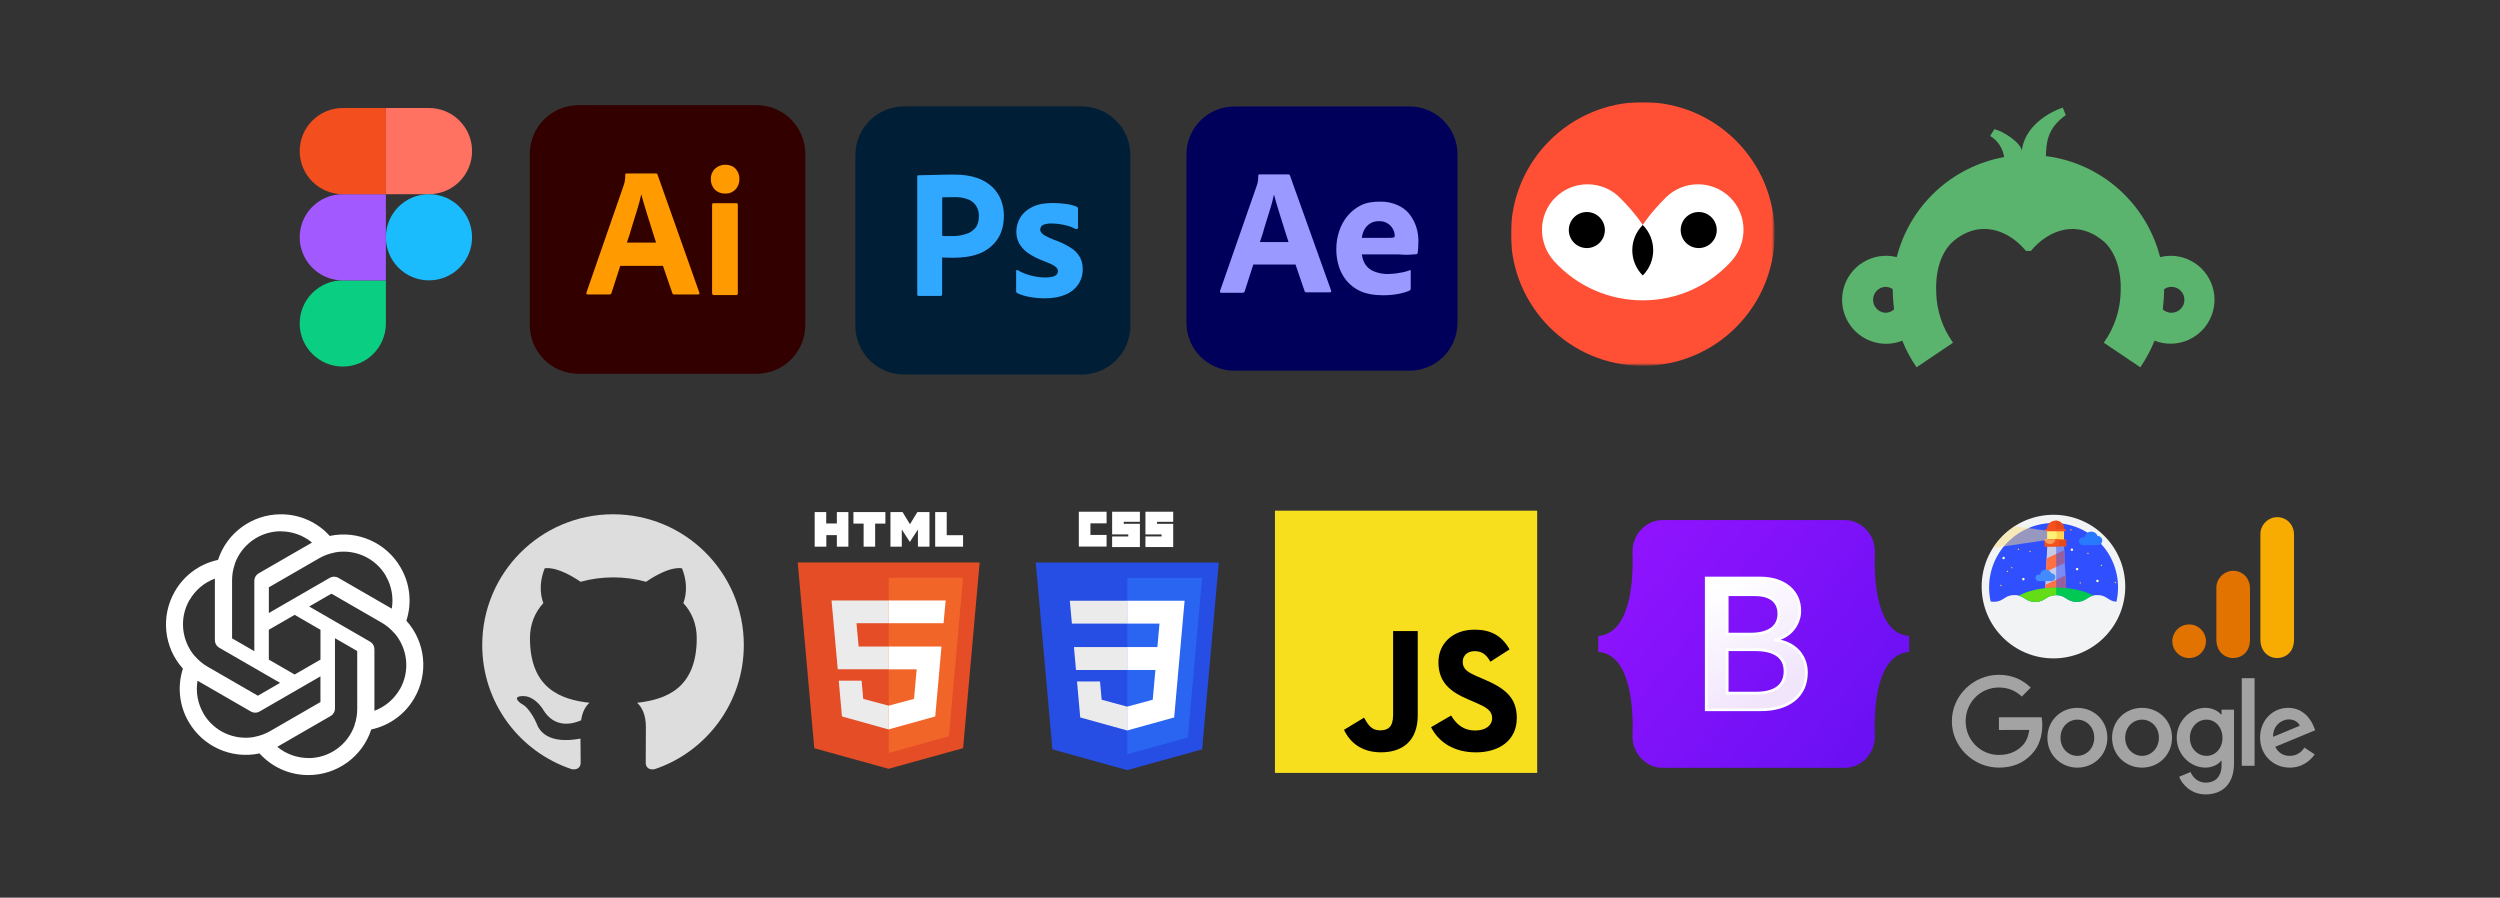 <?xml version="1.0" encoding="utf-8"?>
<!-- Generator: Adobe Illustrator 15.0.0, SVG Export Plug-In . SVG Version: 6.00 Build 0)  -->
<!DOCTYPE svg PUBLIC "-//W3C//DTD SVG 1.1//EN" "http://www.w3.org/Graphics/SVG/1.1/DTD/svg11.dtd">
<svg version="1.1" id="Layer_1" xmlns="http://www.w3.org/2000/svg" xmlns:xlink="http://www.w3.org/1999/xlink" x="0px" y="0px"
	 width="924.5px" height="331.961px" viewBox="0 0 924.5 331.961" enable-background="new 0 0 924.5 331.961" xml:space="preserve">
<rect x="0" y="0" width="924.5" height="331.961" fill="#333333" stroke="none"/>
<g>
	<path id="path0_fill" fill="#0ACF83" d="M126.765,135.552c8.796,0,15.935-7.139,15.935-15.935v-15.935h-15.935
		c-8.796,0-15.936,7.139-15.936,15.935C110.83,128.413,117.969,135.552,126.765,135.552z"/>
	<path id="path1_fill" fill="#A259FF" d="M110.83,87.747c0-8.796,7.14-15.935,15.936-15.935h15.935v31.87h-15.936
		C117.969,103.682,110.83,96.543,110.83,87.747z"/>
	<path id="path1_fill_1_" fill="#F24E1E" d="M110.83,55.876c0-8.796,7.14-15.935,15.936-15.935h15.935v31.87h-15.936
		C117.969,71.812,110.83,64.673,110.83,55.876z"/>
	<path id="path2_fill" fill="#FF7262" d="M142.7,39.941h15.938c8.796,0,15.936,7.139,15.936,15.935s-7.14,15.935-15.936,15.935
		H142.7V39.941z"/>
	<path id="path3_fill" fill="#1ABCFE" d="M174.571,87.747c0,8.796-7.14,15.935-15.936,15.935c-8.797,0-15.938-7.139-15.938-15.935
		s7.139-15.935,15.938-15.935C167.431,71.812,174.571,78.951,174.571,87.747z"/>
</g>
<g id="Layer_2_1_">
	<g id="Surfaces">
		<g id="Photo_Surface">
			<g id="Outline_no_shadow">
				<path fill="#001E36" d="M334.324,39.35h65.669c9.958,0,18.007,8.049,18.007,18.006v63.128c0,9.956-8.049,18.006-18.007,18.006
					h-65.669c-9.956,0-18.006-8.05-18.006-18.006V57.356C316.318,47.399,324.368,39.35,334.324,39.35z"/>
			</g>
		</g>
	</g>
	<g id="Outlined_Mnemonics_Logos">
		<g id="Ps">
			<path fill="#31A8FF" d="M339.197,108.875V65.279c0-0.297,0.127-0.466,0.424-0.466c0.722,0,1.397,0,2.371-0.042
				c1.021-0.042,2.077-0.042,3.224-0.084c1.144-0.042,2.369-0.042,3.686-0.085c1.313-0.042,2.584-0.042,3.855-0.042
				c3.475,0,6.354,0.423,8.729,1.313c2.118,0.721,4.066,1.907,5.677,3.475c1.355,1.356,2.414,3.008,3.097,4.83
				c0.635,1.78,0.974,3.604,0.974,5.508c0,3.644-0.848,6.652-2.542,9.024c-1.695,2.373-4.068,4.152-6.821,5.169
				c-2.881,1.06-6.059,1.44-9.531,1.44c-1.019,0-1.693,0-2.117-0.042s-1.02-0.042-1.821-0.042v13.6
				c0.042,0.297-0.17,0.551-0.467,0.593c-0.041,0-0.085,0-0.169,0h-8.053C339.366,109.426,339.197,109.256,339.197,108.875z
				 M348.432,72.99v14.235c0.594,0.042,1.145,0.084,1.649,0.084h2.245c1.653,0,3.308-0.254,4.872-0.762
				c1.356-0.381,2.543-1.187,3.478-2.246c0.89-1.06,1.312-2.5,1.312-4.364c0.042-1.313-0.296-2.627-0.975-3.771
				c-0.722-1.102-1.736-1.949-2.966-2.415c-1.567-0.636-3.266-0.89-4.999-0.848c-1.104,0-2.076,0-2.882,0.042
				C349.322,72.905,348.729,72.947,348.432,72.99L348.432,72.99z"/>
			<path fill="#31A8FF" d="M397.663,84.641c-1.271-0.678-2.627-1.144-4.063-1.44c-1.568-0.339-3.136-0.551-4.745-0.551
				c-0.848-0.042-1.737,0.085-2.542,0.297c-0.551,0.127-1.021,0.424-1.314,0.847c-0.211,0.339-0.339,0.762-0.339,1.144
				s0.17,0.763,0.424,1.102c0.385,0.466,0.894,0.848,1.441,1.145c0.974,0.508,1.991,0.974,3.008,1.397
				c2.287,0.763,4.491,1.822,6.524,3.093c1.396,0.89,2.542,2.076,3.348,3.517c0.677,1.355,1.019,2.838,0.976,4.363
				c0.043,1.992-0.552,3.983-1.651,5.635c-1.188,1.695-2.839,3.008-4.745,3.771c-2.075,0.89-4.617,1.356-7.668,1.356
				c-1.949,0-3.856-0.169-5.763-0.551c-1.482-0.254-2.968-0.72-4.321-1.355c-0.297-0.17-0.508-0.467-0.466-0.805v-7.372
				c0-0.127,0.042-0.296,0.169-0.381c0.128-0.084,0.255-0.042,0.382,0.043c1.652,0.974,3.389,1.652,5.254,2.075
				c1.609,0.424,3.304,0.636,4.999,0.636c1.609,0,2.754-0.212,3.516-0.593c0.682-0.297,1.146-1.017,1.146-1.779
				c0-0.593-0.339-1.144-1.017-1.695c-0.681-0.551-2.076-1.187-4.152-1.991c-2.16-0.762-4.152-1.779-6.019-3.05
				c-1.312-0.932-2.412-2.161-3.22-3.602c-0.678-1.355-1.018-2.838-0.975-4.321c0-1.822,0.508-3.559,1.438-5.126
				c1.062-1.695,2.628-3.05,4.449-3.897c1.991-1.017,4.491-1.483,7.498-1.483c1.738,0,3.521,0.127,5.255,0.382
				c1.271,0.169,2.499,0.508,3.646,0.974c0.169,0.042,0.339,0.212,0.424,0.381c0.042,0.169,0.084,0.339,0.084,0.508v6.906
				c0,0.169-0.084,0.338-0.211,0.423C398.043,84.725,397.833,84.725,397.663,84.641z"/>
		</g>
	</g>
</g>
<g>
	<rect x="471.475" y="188.846" fill="#F7DF1E" width="96.974" height="96.973"/>
	<path d="M536.614,264.604c1.95,3.189,4.491,5.533,8.985,5.533c3.776,0,6.188-1.887,6.188-4.494c0-3.123-2.479-4.229-6.634-6.049
		l-2.278-0.978c-6.575-2.802-10.944-6.312-10.944-13.729c0-6.834,5.208-12.037,13.348-12.037c5.795,0,9.959,2.02,12.961,7.297
		l-7.099,4.558c-1.562-2.804-3.248-3.904-5.862-3.904c-2.671,0-4.359,1.692-4.359,3.904c0,2.731,1.69,3.841,5.602,5.532l2.278,0.978
		c7.743,3.32,12.113,6.705,12.113,14.313c0,8.203-6.443,12.697-15.103,12.697c-8.462,0-13.93-4.033-16.604-9.315L536.614,264.604z
		 M504.424,265.395c1.432,2.541,2.734,4.688,5.864,4.688c2.994,0,4.883-1.172,4.883-5.728V233.37h9.112v31.108
		c0,9.437-5.531,13.729-13.607,13.729c-7.296,0-11.521-3.775-13.669-8.322L504.424,265.395z"/>
</g>
<g>
	<g>
		<circle fill="#F1F3F4" cx="759.37" cy="216.917" r="26.551"/>
		<path fill="#304FFE" d="M737.271,222.537c3.834,0,3.834-2.48,7.665-2.48c3.832,0,3.832,2.48,7.665,2.48
			c3.832,0,3.832-2.48,7.664-2.48s3.832,2.48,7.665,2.48c3.831,0,3.831-2.48,7.663-2.48c3.633,0,3.812,2.229,7.062,2.463
			c2.92-12.847-5.128-25.621-17.978-28.521c-12.848-2.899-25.603,5.128-28.521,17.957c-0.784,3.446-0.784,7.044-0.019,10.489
			c0.383,0.06,0.767,0.095,1.147,0.095L737.271,222.537L737.271,222.537z"/>
		<path fill="#FFD54F" d="M757.07,196.389h6.205v5.747h-6.205V196.389z"/>
		<path fill="#FFF176" d="M757.07,196.389h2.189v5.747h-2.189V196.389z"/>
		<ellipse fill="#FFF176" cx="759.206" cy="197.811" rx="1.46" ry="1.825"/>
		<path fill="#F4511E" d="M756.923,195.73c0-1.771,1.441-3.213,3.215-3.213c1.771,0,3.21,1.439,3.21,3.213"/>
		<path fill="#E64A19" d="M760.154,192.52c1.753,0,3.177,1.422,3.177,3.192v0.019h-3.177V192.52z"/>
		<path fill="#F4511E" d="M756.705,195.621h6.826c0.234,0,0.419,0.182,0.419,0.419s-0.185,0.42-0.419,0.42h-6.826
			c-0.234,0-0.419-0.183-0.419-0.42S756.487,195.621,756.705,195.621z"/>
		<path fill="#C5CAE9" d="M756.177,219.836l0.895-17.755h6.204l0.804,16.88L756.177,219.836z"/>
		<path fill="none" d="M763.366,203.449l0.236,4.708"/>
		<path fill="#FF7043" d="M756.834,206.496l-0.236,4.929l7.008-3.268l-0.236-4.708L756.834,206.496z"/>
		<path fill="none" d="M763.841,212.773l0.235,4.709"/>
		<path fill="#FF7043" d="M756.341,216.279l-0.258,4.927l7.993-3.724l-0.236-4.709L756.341,216.279z"/>
		<path fill="#E64A19" d="M756.122,199.473h8.013v2.627h-8.013V199.473z"/>
		<path fill="#F4511E" d="M756.122,199.473h5.256v2.627h-5.256V199.473z"/>
		<path opacity="0.5" fill="#FFE082" enable-background="new    " d="M760.063,199.473c0,0.947-0.896,1.715-1.971,1.715
			c-1.077,0-1.973-0.768-1.973-1.715"/>
		<path fill="#2979FF" d="M770.227,198.741c0.221,0,0.421,0.055,0.604,0.128c0.144-1.395,1.387-2.41,2.778-2.27
			c0.951,0.096,1.769,0.719,2.112,1.61c0.938,0,1.694,0.759,1.694,1.696c0,0.937-0.759,1.693-1.694,1.693h-5.495
			c-0.802,0-1.438-0.638-1.438-1.438C768.787,199.361,769.425,198.741,770.227,198.741L770.227,198.741z"/>
		<path fill="#448AFF" d="M753.896,212.465c0.182,0,0.348,0.037,0.512,0.109c0.108-1.188,1.148-2.045,2.315-1.953
			c0.82,0.072,1.533,0.62,1.823,1.387c0.806-0.035,1.479,0.566,1.517,1.369s-0.564,1.479-1.37,1.516h-4.778
			c-0.676-0.02-1.205-0.604-1.169-1.261C752.745,212.993,753.257,212.482,753.896,212.465L753.896,212.465z"/>
		<circle fill="#FDD835" cx="765.83" cy="195.931" r="0.255"/>
		<g>
			<circle fill="#FFF9C4" cx="768.111" cy="210.457" r="0.457"/>
			<circle fill="#FFF9C4" cx="740.921" cy="206.353" r="0.456"/>
			<circle fill="#FFF9C4" cx="748.238" cy="214.162" r="0.457"/>
			<circle fill="#FFF9C4" cx="766.177" cy="203.285" r="0.456"/>
			<circle fill="#FFF9C4" cx="775.63" cy="214.837" r="0.456"/>
		</g>
		<g>
			<circle fill="#FDD835" cx="739.953" cy="216.516" r="0.256"/>
			<circle fill="#FDD835" cx="742.345" cy="211.297" r="0.256"/>
			<circle fill="#FDD835" cx="743.95" cy="209.946" r="0.255"/>
			<circle fill="#FDD835" cx="750.72" cy="203.906" r="0.255"/>
			<circle fill="#FDD835" cx="772.125" cy="204.635" r="0.255"/>
			<circle fill="#FDD835" cx="782.29" cy="215.438" r="0.255"/>
			<circle fill="#FDD835" cx="746.431" cy="203.122" r="0.255"/>
			<circle fill="#FDD835" cx="769.278" cy="215.548" r="0.255"/>
			<circle fill="#FDD835" cx="777.109" cy="209.07" r="0.255"/>
		</g>
		<path opacity="0.5" fill="#FFE082" enable-background="new    " d="M757.181,196.297c0,0-12.138-1.697-12.171-1.697
			c-4.746,3.104-6.938,6.387-8.03,8.028l20.183-2.956L757.181,196.297z"/>
		<path opacity="0.5" fill="#304FFE" enable-background="new    " d="M763.511,202.081h-3.139v16.077l3.776,1.678L763.511,202.081z"
			/>
		<path fill="#00C853" d="M752.654,222.592c3.833,0,3.833-2.48,7.666-2.48c3.83,0,3.83,2.48,7.662,2.48
			c3.247,0,3.742-1.787,6.169-2.335c-3.304-1.807-8.229-2.957-13.741-2.957c-5.513,0-10.512,1.169-13.813,2.993
			C748.932,220.857,749.443,222.592,752.654,222.592z"/>
		<path fill="#64DD17" d="M752.673,222.555c3.83,0,3.83-2.479,7.663-2.479h0.072l-0.036-2.736c-5.477,0-10.399,1.133-13.688,2.92
			C748.969,220.841,749.497,222.555,752.673,222.555z"/>
	</g>
	<g id="g6562" transform="matrix(0.898,0,0,0.898,160.556,-0.285)">
		<path id="path6536" fill="#A3A3A3" d="M689.025,304.124c0,7.085-5.543,12.306-12.345,12.306c-6.803,0-12.349-5.221-12.349-12.306
			c0-7.137,5.545-12.309,12.349-12.309C683.482,291.815,689.025,296.987,689.025,304.124z M683.62,304.124
			c0-4.429-3.214-7.459-6.94-7.459c-3.729,0-6.942,3.029-6.942,7.459c0,4.384,3.213,7.459,6.942,7.459
			C680.406,311.581,683.62,308.5,683.62,304.124z"/>
		<path id="path6538" fill="#A3A3A3" d="M715.659,304.124c0,7.085-5.545,12.306-12.349,12.306c-6.803,0-12.346-5.221-12.346-12.306
			c0-7.13,5.543-12.309,12.346-12.309C710.116,291.815,715.659,296.987,715.659,304.124z M710.254,304.124
			c0-4.429-3.213-7.459-6.941-7.459c-3.728,0-6.941,3.029-6.941,7.459c0,4.384,3.213,7.459,6.941,7.459
			C707.042,311.582,710.254,308.5,710.254,304.124z"/>
		<path id="path6540" fill="#A3A3A3" d="M741.185,292.56v22.095c0,9.088-5.36,12.8-11.698,12.8c-5.966,0-9.555-3.989-10.908-7.252
			l4.707-1.959c0.836,2.004,2.891,4.367,6.197,4.367c4.054,0,6.568-2.503,6.568-7.213v-1.77h-0.188
			c-1.209,1.492-3.539,2.793-6.48,2.793c-6.154,0-11.791-5.359-11.791-12.258c0-6.951,5.637-12.352,11.791-12.352
			c2.937,0,5.268,1.307,6.48,2.753h0.188v-2.003h5.134V292.56L741.185,292.56z M736.431,304.167c0-4.334-2.89-7.502-6.567-7.502
			c-3.728,0-6.854,3.168-6.854,7.502c0,4.29,3.126,7.414,6.854,7.414C733.543,311.581,736.431,308.457,736.431,304.167z"/>
		<path id="path6542" fill="#A3A3A3" d="M749.647,279.608v36.066h-5.272v-36.066H749.647L749.647,279.608z"/>
		<path id="path6544" fill="#A3A3A3" d="M770.187,308.173l4.196,2.799c-1.354,2.004-4.619,5.456-10.254,5.456
			c-6.991,0-12.213-5.406-12.213-12.31c0-7.317,5.266-12.308,11.609-12.308c6.39,0,9.511,5.082,10.531,7.829l0.56,1.397
			l-16.451,6.815c1.26,2.469,3.218,3.729,5.968,3.729C766.882,311.581,768.789,310.225,770.187,308.173z M757.276,303.745
			l10.995-4.565c-0.602-1.536-2.421-2.608-4.563-2.608C760.962,296.572,757.138,298.995,757.276,303.745z"/>
		<path id="path6546" fill="#A3A3A3" d="M644.38,300.921V295.7h17.594c0.173,0.91,0.262,1.987,0.262,3.151
			c0,3.918-1.071,8.762-4.522,12.214c-3.357,3.497-7.65,5.36-13.332,5.36c-10.53,0-19.388-8.578-19.388-19.11
			c0-10.531,8.858-19.112,19.388-19.112c5.83,0,9.98,2.284,13.096,5.267l-3.686,3.686c-2.233-2.097-5.267-3.728-9.416-3.728
			c-7.691,0-13.706,6.198-13.706,13.89c0,7.689,6.015,13.891,13.706,13.891c4.987,0,7.828-2.005,9.647-3.825
			c1.474-1.474,2.445-3.586,2.83-6.465L644.38,300.921z"/>
	</g>
	<g id="g6628" transform="matrix(3.549,0,0,3.549,-174.949,-339.18)">
		<path id="path3806" fill="#F8AB00" d="M284.825,151.208v11.012c0,1.233,0.85,1.919,1.752,1.919c0.835,0,1.752-0.584,1.752-1.919
			v-10.929c0-1.129-0.834-1.835-1.752-1.835C285.661,149.456,284.825,150.236,284.825,151.208z"/>
		<path id="path3808" fill="#E37300" d="M280.238,156.798v5.422c0,1.233,0.85,1.919,1.752,1.919c0.834,0,1.752-0.584,1.752-1.919
			v-5.339c0-1.129-0.835-1.836-1.752-1.836C281.071,155.046,280.238,155.825,280.238,156.798L280.238,156.798z"/>
		<path id="path3810" fill="#E37300" d="M279.152,162.387c0,0.967-0.785,1.752-1.752,1.752c-0.968,0-1.752-0.785-1.752-1.752
			c0-0.967,0.784-1.752,1.752-1.752C278.369,160.635,279.152,161.42,279.152,162.387"/>
	</g>
</g>
<path fill="#DDDDDD" d="M226.697,190.178c-26.725,0-48.37,21.646-48.37,48.369c0,21.404,13.846,39.482,33.073,45.893
	c2.417,0.422,3.325-1.025,3.325-2.297c0-1.147-0.061-4.959-0.061-9.011c-12.153,2.237-15.297-2.963-16.265-5.684
	c-0.544-1.392-2.902-5.685-4.958-6.832c-1.693-0.907-4.111-3.146-0.06-3.204c3.809-0.062,6.529,3.506,7.436,4.958
	c4.353,7.315,11.307,5.26,14.088,3.989c0.423-3.146,1.693-5.26,3.083-6.469c-10.762-1.209-22.008-5.384-22.008-23.886
	c0-5.26,1.875-9.61,4.958-12.999c-0.484-1.21-2.176-6.167,0.484-12.816c0,0,4.051-1.271,13.302,4.959
	c3.869-1.09,7.981-1.633,12.092-1.633s8.223,0.543,12.092,1.633c9.251-6.289,13.302-4.959,13.302-4.959
	c2.661,6.649,0.968,11.606,0.484,12.816c3.083,3.389,4.958,7.682,4.958,12.999c0,18.562-11.307,22.677-22.069,23.886
	c1.753,1.512,3.265,4.414,3.265,8.945c0,6.473-0.061,11.67-0.061,13.305c0,1.271,0.907,2.778,3.326,2.297
	c19.105-6.408,32.951-24.547,32.951-45.894C275.067,211.823,253.422,190.178,226.697,190.178z"/>
<g id="UserZoom">
	<g id="Background">
	</g>
	<defs>
		<filter id="Adobe_OpacityMaskFilter" filterUnits="userSpaceOnUse" x="558.738" y="37.758" width="97.536" height="97.534">
			<feColorMatrix  type="matrix" values="1 0 0 0 0  0 1 0 0 0  0 0 1 0 0  0 0 0 1 0"/>
		</filter>
	</defs>
	<mask maskUnits="userSpaceOnUse" x="558.738" y="37.758" width="97.536" height="97.534" id="mask-2_1_">
		<g filter="url(#Adobe_OpacityMaskFilter)">
			<rect id="path-1_1_" x="558.741" y="37.759" fill="#FFFFFF" width="399.885" height="97.533"/>
		</g>
	</mask>
	<g id="Group-27" mask="url(#mask-2_1_)">
		<path id="Fill-1" fill="#FF5036" d="M607.507,135.292c26.934,0,48.768-21.833,48.768-48.767c0-26.933-21.834-48.767-48.768-48.767
			c-26.936,0-48.77,21.833-48.77,48.767C558.741,113.459,580.575,135.292,607.507,135.292"/>
		<path id="Fill-3" fill="#FFFFFF" d="M607.487,83.201c0,0-0.629-1.036-2-2.816c-1.369-1.782-3.484-4.303-6.457-7.277l0,0
			c-3.301-3.298-7.619-4.95-11.943-4.956c-4.322-0.004-8.646,1.636-11.951,4.924c-3.227,3.21-4.854,7.42-4.906,11.673
			c-0.051,4.248,1.467,8.537,4.533,11.894c8.791,9.617,20.758,14.427,32.729,14.427c11.967,0,23.938-4.81,32.729-14.427l0,0
			c3.064-3.357,4.586-7.646,4.531-11.894c-0.057-4.253-1.684-8.462-4.906-11.673c-3.307-3.288-7.627-4.929-11.953-4.924
			c-4.32,0.005-8.646,1.658-11.941,4.956c-2.973,2.974-5.088,5.495-6.459,7.277C608.116,82.164,607.487,83.201,607.487,83.201"/>
		<path id="Fill-5" d="M580.147,85.07c0,3.684,2.986,6.667,6.668,6.667c3.68,0,6.666-2.984,6.666-6.667
			c0-3.684-2.986-6.667-6.666-6.667C583.134,78.403,580.147,81.386,580.147,85.07"/>
		<path id="Fill-7" d="M607.487,83.201c-5.156,5.158-5.156,13.516,0,18.669C612.642,96.717,612.642,88.359,607.487,83.201"/>
		<path id="Fill-9" d="M634.854,85.07c0,3.684-2.986,6.667-6.67,6.667c-3.68,0-6.666-2.984-6.666-6.667
			c0-3.684,2.986-6.667,6.666-6.667C631.868,78.403,634.854,81.386,634.854,85.07"/>
	</g>
</g>
<path id="_Compound_Path_13" fill="#5AB46D" d="M802.687,94.605c-1.311,0.005-2.615,0.171-3.887,0.487
	c-4.842-19.046-20.359-33.507-39.699-36.997c-0.863-0.153-1.645-0.264-2.521-0.374l0,0c0.141-4.737,0.363-10.211,7.34-15.142
	l-1.1-2.787c0,0-13.582,4.179-15.156,15.839c-0.682-3.162-6.963-7.118-10.139-7.871l-1.562,2.521
	c2.812,1.696,4.707,4.566,5.17,7.814l0,0c-19.342,3.482-34.865,17.94-39.713,36.983c-8.717-2.18-17.549,3.121-19.729,11.837
	c-2.182,8.717,3.121,17.551,11.836,19.729c3.301,0.826,6.775,0.595,9.938-0.657c1.389,3.465,3.158,6.764,5.279,9.834l13.498-9.097
	l-0.111-0.152c-3.768-5.309-5.893-11.604-6.115-18.107c-0.404-7.411,1.393-14.779,6.143-19.111c9.75-8.358,20.393-4.528,27.051,3.44
	h1.797c6.656-7.968,17.285-11.756,27.049-3.44c4.736,4.332,6.549,11.7,6.145,19.111c-0.223,6.505-2.348,12.799-6.115,18.107
	l-0.111,0.152l13.498,9.097c2.123-3.07,3.893-6.369,5.279-9.834c8.361,3.267,17.787-0.864,21.055-9.226
	c3.268-8.361-0.863-17.79-9.227-21.055c-1.875-0.733-3.869-1.112-5.881-1.114L802.687,94.605z M697.214,115.665
	c-2.65-0.143-4.686-2.407-4.541-5.057c0.131-2.451,2.088-4.408,4.541-4.541c0.957,0.006,1.895,0.297,2.688,0.837
	c0.041,2.519,0.213,5.034,0.516,7.535C699.536,115.228,698.396,115.665,697.214,115.665z M803.005,115.665
	c-1.182,0-2.322-0.438-3.203-1.226c0.303-2.5,0.475-5.016,0.516-7.535c2.189-1.486,5.17-0.914,6.654,1.277
	c0.541,0.798,0.83,1.742,0.826,2.706c-0.008,2.646-2.16,4.786-4.805,4.778l0,0H803.005L803.005,115.665z"/>
<g id="vlpa">
	<g id="vlpb">
		<g id="vlpc">
			<g id="vlpd">
				<path fill="#00005B" d="M456.501,39.365h64.727c9.812,0,17.748,7.934,17.748,17.747v62.22c0,9.814-7.936,17.748-17.748,17.748
					h-64.727c-9.812,0-17.749-7.934-17.749-17.748v-62.22C438.752,47.299,446.687,39.365,456.501,39.365z"/>
			</g>
		</g>
	</g>
	<g id="vlpe">
		<g id="vlpf">
			<path fill="#9999FF" d="M479.009,97.826h-15.535l-3.174,9.855c-0.082,0.375-0.418,0.626-0.793,0.585h-7.854
				c-0.459,0-0.586-0.252-0.459-0.753L464.64,68.97c0.125-0.417,0.25-0.793,0.418-1.294c0.168-0.876,0.252-1.796,0.252-2.714
				c-0.043-0.209,0.125-0.418,0.332-0.46h0.127h10.688c0.295,0,0.502,0.125,0.543,0.334l15.242,42.594
				c0.125,0.458,0,0.668-0.418,0.668h-8.727c-0.293,0.042-0.584-0.167-0.668-0.459l-3.424-10.022v0.209H479.009z M465.896,89.517
				h10.607c-0.254-0.877-0.588-1.921-0.965-3.007c-0.373-1.127-0.75-2.339-1.127-3.592c-0.418-1.294-0.793-2.546-1.211-3.841
				s-0.793-2.506-1.125-3.716c-0.336-1.169-0.629-2.255-0.922-3.257h-0.082c-0.377,1.795-0.836,3.591-1.42,5.387
				c-0.627,2.004-1.252,4.092-1.922,6.179C467.19,85.8,466.522,87.763,465.896,89.517L465.896,89.517z"/>
			<path fill="#9999FF" d="M516.841,94.068h-13.238c0.168,1.294,0.586,2.59,1.295,3.717c0.752,1.127,1.797,2.004,3.049,2.505
				c1.67,0.709,3.508,1.086,5.346,1.043c1.465-0.042,2.926-0.167,4.346-0.459c1.293-0.167,2.547-0.5,3.717-0.959
				c0.207-0.167,0.334-0.084,0.334,0.333v6.389c0,0.167-0.043,0.334-0.084,0.501c-0.084,0.125-0.168,0.208-0.293,0.292
				c-1.336,0.584-2.713,1.003-4.176,1.253c-1.965,0.376-3.928,0.542-5.932,0.5c-3.174,0-5.846-0.5-8.018-1.462
				c-2.047-0.876-3.842-2.255-5.262-3.966c-1.338-1.628-2.301-3.466-2.885-5.47c-0.584-1.962-0.877-4.009-0.877-6.098
				c0-2.254,0.336-4.467,1.043-6.639c0.67-2.088,1.713-4.009,3.137-5.722c1.379-1.67,3.09-3.006,5.053-3.966
				c1.963-0.961,4.301-1.295,6.973-1.295c2.213-0.042,4.426,0.375,6.475,1.295c1.713,0.751,3.217,1.879,4.385,3.34
				c1.086,1.419,1.963,3.007,2.506,4.761c0.545,1.67,0.795,3.382,0.795,5.094c0,1.002-0.041,1.879-0.084,2.673
				c-0.084,0.793-0.125,1.378-0.166,1.753c-0.043,0.292-0.295,0.543-0.588,0.543c-0.248,0-0.707,0.042-1.377,0.083
				c-0.668,0.083-1.461,0.125-2.42,0.125C518.929,94.235,517.927,94.068,516.841,94.068L516.841,94.068z M503.603,87.972h8.812
				c1.09,0,1.881,0,2.381-0.042c0.336-0.042,0.672-0.125,0.963-0.334v-0.418c0-0.542-0.084-1.043-0.252-1.544
				c-0.75-2.339-2.967-3.925-5.43-3.842c-2.297-0.125-4.469,1.086-5.555,3.173C504.021,85.926,503.729,86.927,503.603,87.972z"/>
		</g>
	</g>
</g>
<g id="vlpa_1_">
	<g id="vlpb_1_">
		<g id="vlpc_1_">
			<g id="vlpd_1_">
				<path fill="#330000" d="M213.957,38.886h65.806c9.977,0,18.043,8.066,18.043,18.043v63.256c0,9.977-8.066,18.043-18.043,18.043
					h-65.806c-9.976,0-18.043-8.066-18.043-18.043V56.929C195.914,46.952,203.981,38.886,213.957,38.886z"/>
			</g>
		</g>
	</g>
	<g id="vlpe_1_">
		<g id="vlpf_1_">
			<path fill="#FF9A00" d="M245.161,98.322h-15.794l-3.226,9.977c-0.086,0.381-0.424,0.637-0.809,0.594h-7.979
				c-0.467,0-0.595-0.255-0.467-0.764l13.67-39.355c0.128-0.425,0.255-0.891,0.425-1.402c0.169-0.891,0.256-1.825,0.256-2.759
				c-0.043-0.212,0.126-0.424,0.338-0.467h0.127h10.869c0.341,0,0.51,0.127,0.552,0.339l15.495,43.728
				c0.129,0.467,0,0.679-0.424,0.679h-8.872c-0.299,0.043-0.595-0.169-0.68-0.467L245.161,98.322L245.161,98.322z M231.83,89.704
				h10.782c-0.253-0.891-0.594-1.953-0.975-3.056c-0.383-1.147-0.767-2.378-1.146-3.651c-0.425-1.316-0.808-2.59-1.229-3.906
				c-0.425-1.316-0.809-2.547-1.146-3.778c-0.341-1.188-0.637-2.292-0.935-3.311h-0.086c-0.381,1.826-0.851,3.651-1.443,5.477
				c-0.636,2.038-1.271,4.161-1.952,6.283C233.103,85.926,232.466,87.92,231.83,89.704L231.83,89.704z"/>
			<path fill="#FF9A00" d="M268.084,71.576c-1.396,0.042-2.759-0.509-3.775-1.485c-0.978-1.062-1.484-2.462-1.441-3.906
				c-0.043-1.443,0.509-2.802,1.527-3.778c1.02-0.977,2.378-1.486,3.778-1.486c1.652,0,2.93,0.509,3.861,1.486
				c0.936,1.019,1.443,2.377,1.399,3.778c0.044,1.444-0.467,2.844-1.485,3.906C270.972,71.108,269.529,71.661,268.084,71.576z
				 M263.332,108.426v-32.69c0-0.425,0.171-0.594,0.554-0.594h8.403c0.386,0,0.555,0.212,0.555,0.594v32.689
				c0,0.467-0.169,0.679-0.555,0.679h-8.317C263.543,109.105,263.332,108.851,263.332,108.426z"/>
		</g>
	</g>
</g>
<path fill="#FFFFFF" d="M301.268,189.354h4.266v4.229h3.933v-4.229h4.265v12.795h-4.265v-4.266h-3.896v4.266h-4.303 M319.368,193.62
	h-3.767v-4.267h11.812v4.267h-3.782v8.528h-4.265 M329.289,189.354h4.469l2.744,4.506l2.744-4.506h4.47v12.795h-4.266v-6.34
	l-2.985,4.599l-2.986-4.599v6.34h-4.188 M345.83,189.354h4.266v8.566h6.045v4.229H345.83"/>
<path fill="#E44D26" d="M301.121,276.697l-6.12-68.688h67.276l-6.119,68.65l-27.574,7.64"/>
<path fill="#F16529" d="M328.639,278.459v-64.812h27.502l-5.248,58.603"/>
<path fill="#EBEBEB" d="M307.499,222.047h21.14v8.421h-11.905l0.78,8.623h11.125v8.399h-18.84 M310.17,251.719h8.456l0.594,6.731
	l9.419,2.521v8.79l-17.282-4.821"/>
<path fill="#FFFFFF" d="M349.707,222.047h-21.104v8.421h20.323 M348.167,239.091h-19.564v8.418h10.386l-0.983,10.941l-9.401,2.521
	v8.752l17.245-4.783"/>
<g id="layer1" transform="translate(-193.633,-276.362)">
	<g id="g3013" transform="translate(119,276.362)">
		<polygon id="polygon2989" fill="#264DE4" points="525.346,208.016 519.179,277.103 491.456,284.788 463.811,277.114 
			457.652,208.016 		"/>
		<polygon id="polygon2991" fill="#2965F1" points="513.9,272.703 519.169,213.666 491.499,213.666 491.499,278.914 		"/>
		<polygon id="polygon2993" fill="#EBEBEB" points="471.774,239.293 472.535,247.77 491.499,247.77 491.499,239.293 		"/>
		<polygon id="polygon2995" fill="#EBEBEB" points="491.499,222.141 491.47,222.141 470.249,222.141 471.019,230.615 
			491.499,230.615 		"/>
		<polygon id="polygon2997" fill="#EBEBEB" points="491.499,270.12 491.499,261.303 491.462,261.312 482.024,258.764 
			481.419,252.005 476.834,252.005 472.912,252.005 474.1,265.311 491.46,270.13 		"/>
		<path id="path2999" fill="#FFFFFF" d="M473.584,189.236h10.264v4.293h-5.973v4.291h5.973v4.294h-10.264V189.236z"/>
		<path id="path3001" fill="#FFFFFF" d="M485.9,189.236h10.269v3.729h-5.976v0.747h5.976v8.584H485.9v-3.918h5.975v-0.747H485.9
			V189.236L485.9,189.236z"/>
		<path id="path3003" fill="#FFFFFF" d="M498.219,189.236h10.263v3.729h-5.972v0.747h5.972v8.584h-10.263v-3.918h5.97v-0.747h-5.97
			V189.236z"/>
		<polygon id="polygon3005" fill="#FFFFFF" points="501.904,247.77 500.921,258.758 491.47,261.311 491.47,270.127 508.842,265.311 
			508.97,263.879 510.961,241.568 511.168,239.293 512.698,222.141 491.47,222.141 491.47,230.615 503.41,230.615 502.64,239.293 
			491.47,239.293 491.47,247.77 		"/>
	</g>
</g>
<g>
	
		<linearGradient id="SVGID_1_" gradientUnits="userSpaceOnUse" x1="476.593" y1="138.719" x2="577.067" y2="218.475" gradientTransform="matrix(1 0 0 1 126 62.961)">
		<stop  offset="0" style="stop-color:#9013FE"/>
		<stop  offset="1" style="stop-color:#6610F2"/>
	</linearGradient>
	<path fill="url(#SVGID_1_)" d="M603.699,204.291c-0.218-6.229,4.637-11.975,11.196-11.975h67.229
		c6.561,0,11.413,5.744,11.196,11.975c-0.207,5.984,0.062,13.736,2.014,20.057c1.957,6.342,5.258,10.348,10.663,10.862v5.84
		c-5.405,0.515-8.706,4.522-10.663,10.862c-1.951,6.32-2.221,14.072-2.014,20.057c0.217,6.229-4.637,11.975-11.196,11.975h-67.228
		c-6.561,0-11.414-5.744-11.196-11.975c0.208-5.984-0.062-13.734-2.015-20.057c-1.957-6.34-5.266-10.348-10.67-10.862v-5.84
		c5.404-0.515,8.713-4.521,10.67-10.862C603.637,218.027,603.907,210.275,603.699,204.291z"/>
	
		<linearGradient id="SVGID_2_" gradientUnits="userSpaceOnUse" x1="507.492" y1="154.578" x2="529.951" y2="192.56" gradientTransform="matrix(1 0 0 1 126 62.961)">
		<stop  offset="0" style="stop-color:#FFFFFF"/>
		<stop  offset="1" style="stop-color:#F1E5FC"/>
	</linearGradient>
	<path fill="url(#SVGID_2_)" stroke="#FFFFFF" d="M651,262.486c10.621,0,17.021-5.2,17.021-13.778
		c0-6.483-4.566-11.179-11.349-11.922v-0.271c4.983-0.811,8.893-5.438,8.893-10.604c0-7.362-5.812-12.158-14.67-12.158h-19.928
		v48.731H651V262.486z M638.718,219.936h10.311c5.604,0,8.786,2.498,8.786,7.023c0,4.829-3.7,7.531-10.412,7.531h-8.685V219.936
		L638.718,219.936z M638.718,256.307v-16.041h10.24c7.335,0,11.141,2.701,11.141,7.971c0,5.268-3.702,8.07-10.689,8.07H638.718z"/>
</g>
<path fill="#FFFFFF" d="M150.309,229.577l-0.032-0.027c2.131-6.561,1.361-13.718-2.115-19.674
	c-5.281-9.146-15.852-13.877-26.171-11.695l-0.04,0.015c-4.616-5.125-11.199-8.038-18.096-8.006
	c-10.562,0-19.944,6.79-23.213,16.818l-0.007,0.041c-6.748,1.435-12.561,5.68-15.982,11.669c-5.281,9.146-4.091,20.666,2.958,28.513
	l0.032,0.026c-2.13,6.561-1.361,13.718,2.115,19.674c5.281,9.146,15.852,13.877,26.171,11.695l0.04-0.015
	c4.616,5.125,11.199,8.038,18.096,8.006c10.561,0,19.944-6.79,23.214-16.818l0.007-0.041c6.748-1.436,12.561-5.68,15.981-11.668
	C158.547,248.943,157.358,237.423,150.309,229.577z M118.513,243.919l-9.554,5.516l-9.551-5.515v-11.032l9.553-5.516l9.553,5.516
	V243.919z M142.734,213.01l-0.044-0.012c2.116,3.665,2.888,7.913,2.189,12.083l-19.711-11.38c-0.255-0.147-0.522-0.253-0.796-0.324
	c-0.806-0.227-1.682-0.121-2.438,0.314l-22.51,12.997l-0.006-9.497l18.593-10.738c1.799-1.042,3.757-1.753,5.786-2.125l-0.012-0.041
	C131.097,202.938,138.788,206.2,142.734,213.01z M103.855,196.457l-0.032,0.032c4.231,0,8.298,1.455,11.56,4.146l-19.712,11.381
	c-0.256,0.147-0.481,0.327-0.68,0.529c-0.598,0.583-0.944,1.395-0.944,2.267v25.992l-8.227-4.742l-0.003-21.473
	c-0.003-2.077,0.361-4.13,1.053-6.072l-0.041-0.01C89.314,201.501,95.985,196.47,103.855,196.457z M70.081,221.852l0.012,0.043
	c2.116-3.664,5.409-6.458,9.37-7.938v22.761c0,0.066,0.021,0.128,0.025,0.193c0.006,0.205,0.032,0.406,0.078,0.602
	c0.003,0.015,0.004,0.029,0.008,0.043c0.204,0.817,0.737,1.529,1.498,1.968l22.51,12.995l-8.219,4.755l-18.599-10.734
	c-1.801-1.036-3.396-2.377-4.733-3.947l-0.028,0.03C67.179,236.965,66.157,228.673,70.081,221.852z M75.186,263.797l0.044,0.012
	c-2.116-3.663-2.889-7.913-2.189-12.084l19.712,11.382c0.256,0.147,0.525,0.254,0.8,0.325c0.804,0.226,1.68,0.119,2.434-0.316
	l22.51-12.996l0.007,9.495l-18.594,10.739c-1.798,1.041-3.757,1.752-5.786,2.125l0.012,0.041
	C86.823,273.868,79.131,270.606,75.186,263.797z M114.064,280.351l0.032-0.033c-4.231,0-8.298-1.455-11.56-4.146l19.711-11.381
	c0.255-0.147,0.481-0.326,0.68-0.528c0.599-0.583,0.945-1.395,0.945-2.268v-25.992l8.227,4.743l0.003,21.472
	c0.003,2.077-0.361,4.131-1.052,6.072l0.041,0.01C128.605,275.306,121.935,280.337,114.064,280.351z M147.839,254.956l-0.012-0.044
	c-2.116,3.664-5.409,6.459-9.37,7.938v-22.761c0-0.069-0.021-0.132-0.026-0.2c-0.006-0.202-0.032-0.4-0.077-0.594
	c-0.004-0.014-0.005-0.029-0.009-0.044c-0.203-0.817-0.737-1.528-1.498-1.967l-22.51-12.997l8.22-4.754l18.598,10.733
	c1.801,1.038,3.396,2.378,4.733,3.949l0.029-0.03C150.741,239.842,151.763,248.134,147.839,254.956z"/>
</svg>

